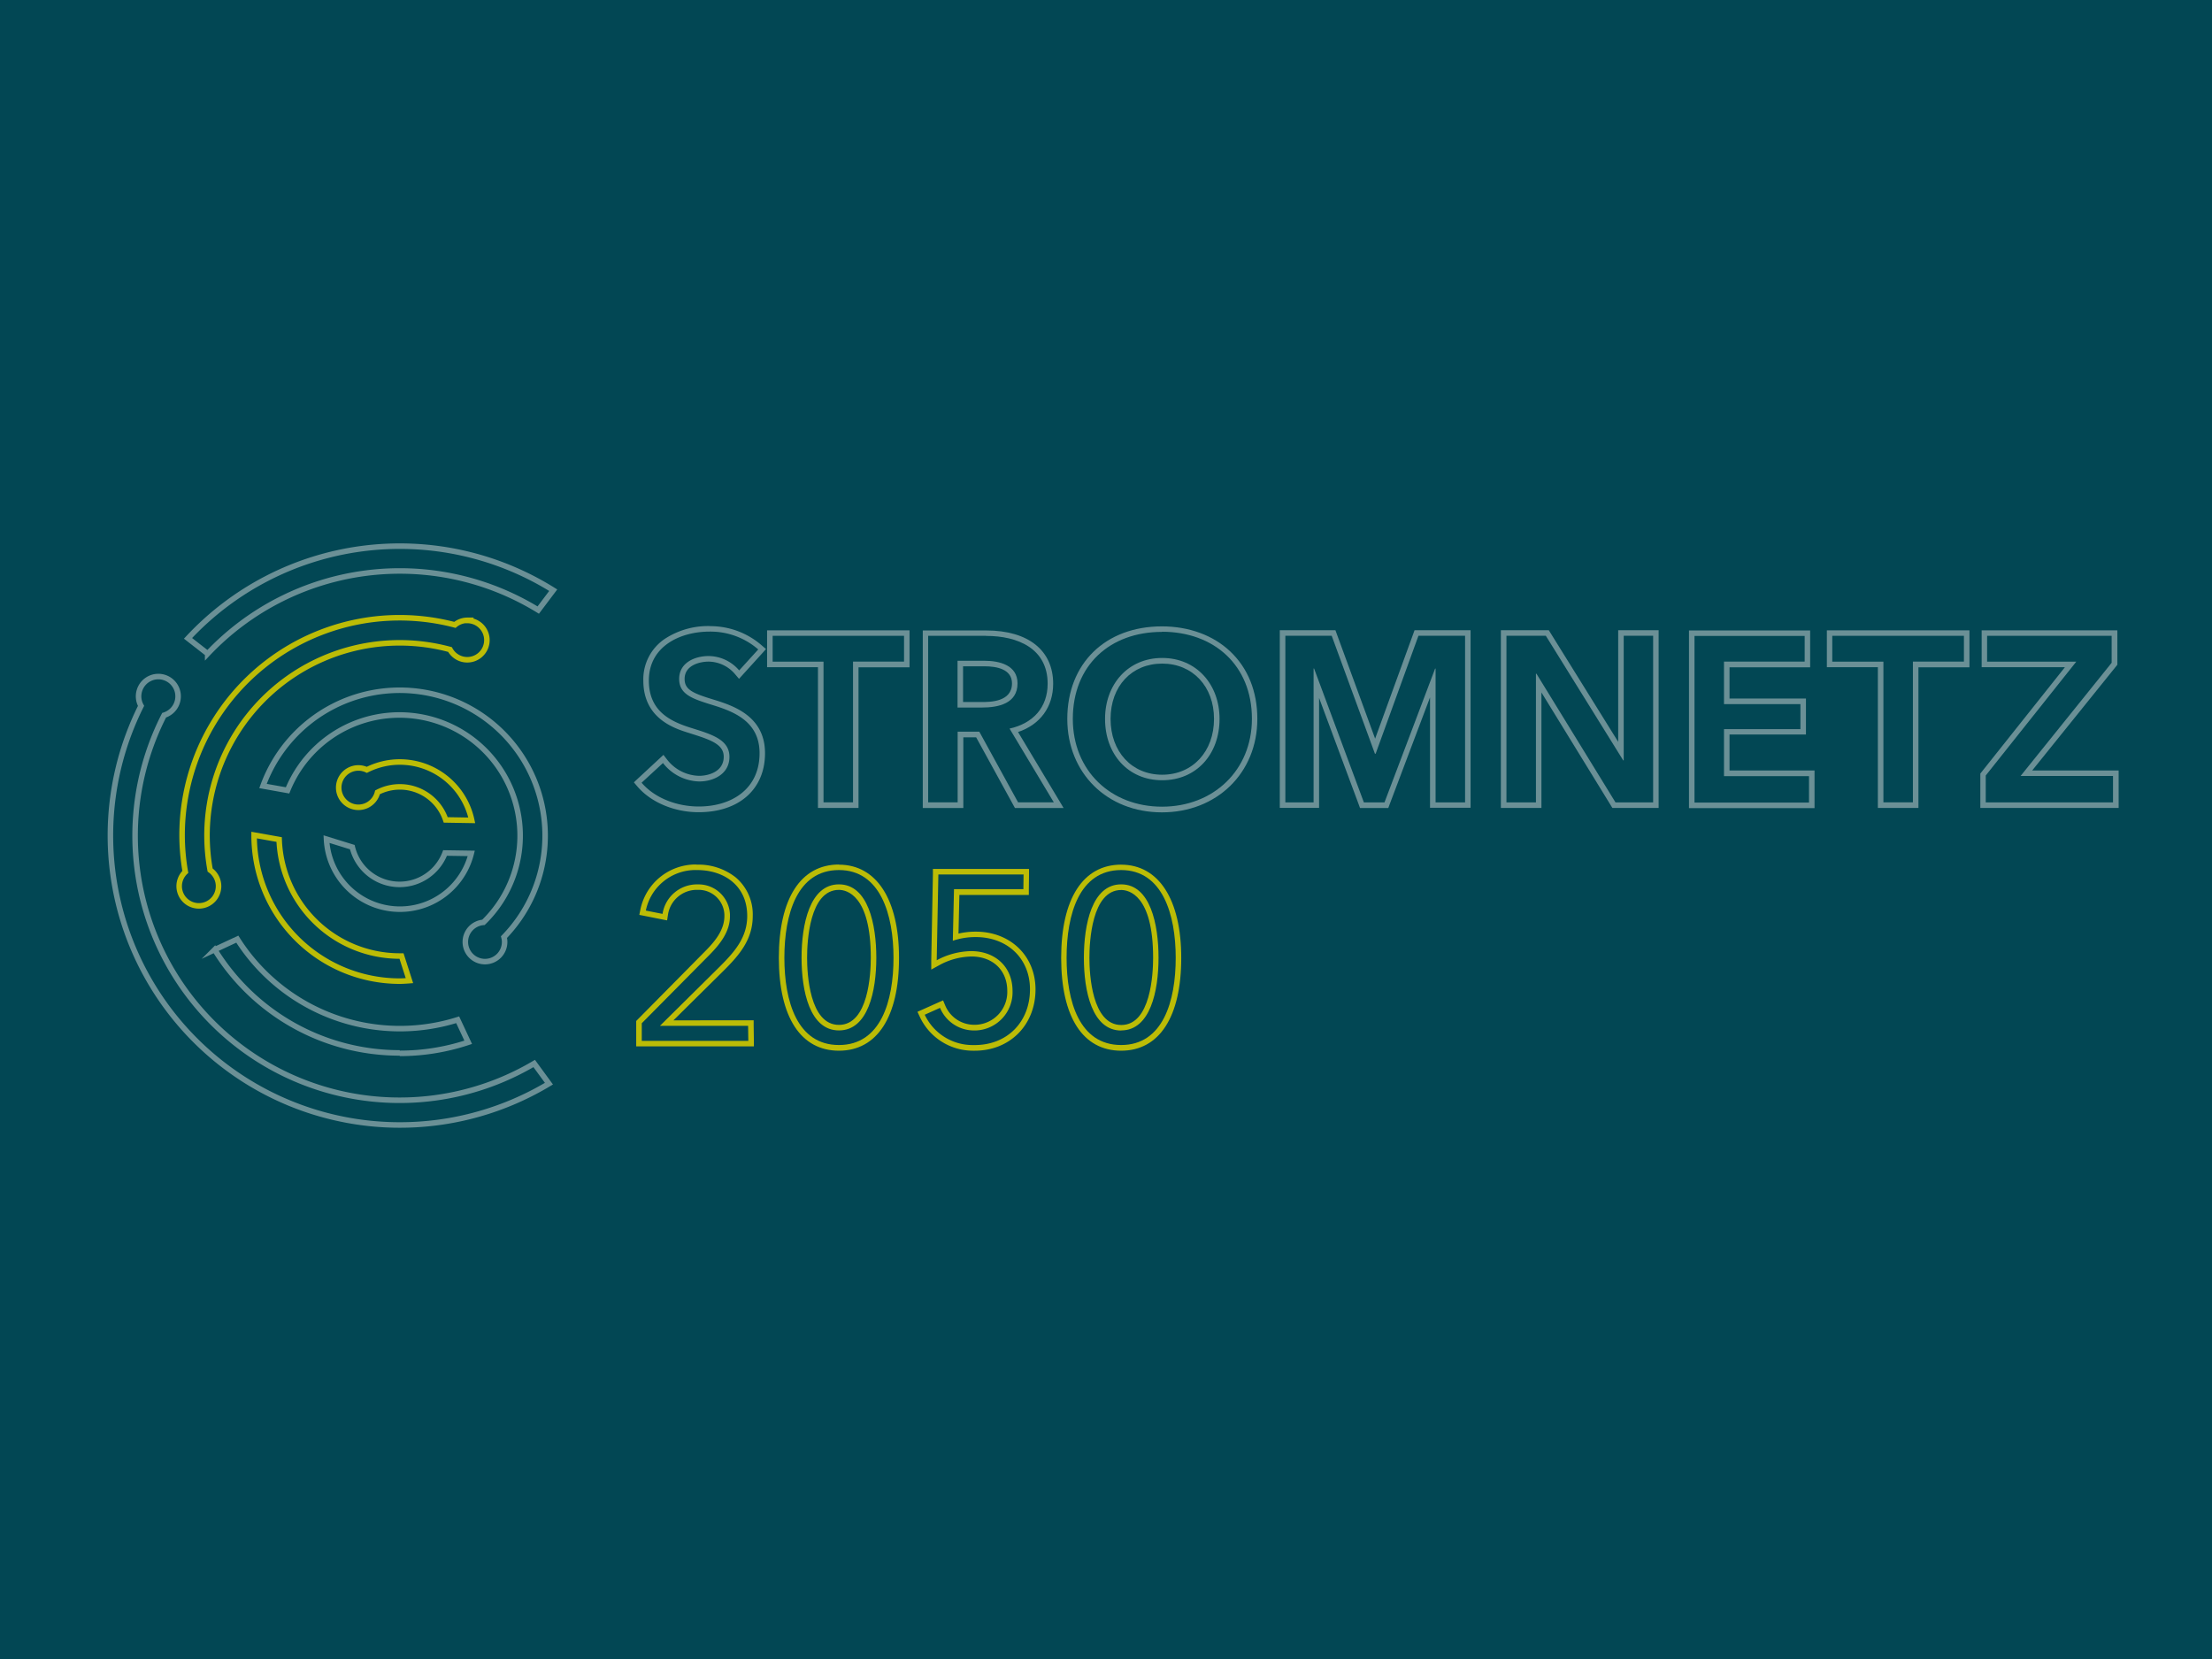 <svg xmlns="http://www.w3.org/2000/svg" viewBox="0 0 600 450"><defs><style>.cls-1{fill:#024754;}.cls-2,.cls-3{fill:none;stroke-miterlimit:10;stroke-width:1.5px;}.cls-2{stroke:#bcbc06;}.cls-3{stroke:#6b9096;}.cls-4{fill:#bcbc06;}.cls-5{fill:#6b9096;}</style></defs><g id="Hintergrund"><rect class="cls-1" width="600" height="450"/></g><g id="Grafik"><path class="cls-2" d="M111.06,266l-2.15-6.68h-.49a32.72,32.72,0,0,1-32.7-31.6l-6.79-1.21h0a39.49,39.49,0,0,0,39.35,39.62h.14C109.31,266.14,111.06,266,111.06,266Z"/><path class="cls-2" d="M104.33,207.12a20.23,20.23,0,0,0-4.83,1.7,5.4,5.4,0,0,0-2.27-.52,5.34,5.34,0,1,0,5.17,6.62,13.12,13.12,0,0,1,18.5,7.48l7.06.12A19.94,19.94,0,0,0,104.33,207.12Z"/><path class="cls-2" d="M126.77,168.26a5.29,5.29,0,0,0-3.38,1.24,59,59,0,0,0-74,57.16,57.88,57.88,0,0,0,.88,9.84A5.34,5.34,0,1,0,57,236a52.26,52.26,0,0,1,65.06-59.82,5.33,5.33,0,1,0,4.67-7.88Z"/><path class="cls-3" d="M108.42,285.72a58.7,58.7,0,0,0,18.58-3l-2.86-6.11a52.21,52.21,0,0,1-59.77-21.87l-6.13,2.86a58.9,58.9,0,0,0,50.19,28"/><path class="cls-3" d="M144.9,288.47A71.76,71.76,0,0,1,44.52,194a5.36,5.36,0,1,0-6.26-2.53A78.52,78.52,0,0,0,148.9,293.94Z"/><path class="cls-3" d="M127.83,231.48a19.94,19.94,0,0,1-39.27-3.87l7,2.17a13.19,13.19,0,0,0,25.16,1.59Z"/><path class="cls-3" d="M141.82,205.69a39.45,39.45,0,0,0-70.48,7.51L78,214.39a32.74,32.74,0,1,1,53.13,35.8,5.33,5.33,0,1,0,5.75,5.3,5.1,5.1,0,0,0-.18-1.3A39.47,39.47,0,0,0,141.82,205.69Z"/><path class="cls-3" d="M150.06,160.09A78.47,78.47,0,0,0,51,173.15l5.33,4.16A71.76,71.76,0,0,1,146,165.48Z"/><path class="cls-4" d="M188.65,236h.44c7.28,0,13.59,4.2,13.59,12.44,0,5.8-3.34,9.65-7.34,13.65L179,278.26h23.92l.06,4.07h-28.9v-4.78l18.5-18.68c2.75-2.81,5.42-6.18,5.42-10.34,0-.18,0-.36,0-.54a8.53,8.53,0,0,0-8.51-8.1h-.44a9.45,9.45,0,0,0-9.34,8l-4.53-.9a13.76,13.76,0,0,1,13.47-11m0-1.5h0a15.31,15.31,0,0,0-14.94,12.19l-.3,1.48,1.48.29,4.53.9,1.53.3.24-1.54a7.91,7.91,0,0,1,7.86-6.74h.44a7,7,0,0,1,7,6.67c0,.15,0,.3,0,.45,0,3.72-2.52,6.79-5,9.31L173,276.5l-.43.44v6.89h31.92l0-1.52-.06-4.07,0-1.48H182.67l13.72-13.57c4.11-4.11,7.79-8.32,7.79-14.72a13.14,13.14,0,0,0-4.6-10.46,16.28,16.28,0,0,0-10.49-3.48Z"/><path class="cls-4" d="M304.11,236c11.23,0,14.8,12.06,14.8,23.8s-3.44,23.66-14.8,23.66-14.8-11.88-14.8-23.66,3.44-23.8,14.8-23.8m0,43.5c7.92,0,10.14-10.72,10.14-19.72s-2.22-19.9-10.14-19.9S294,250.78,294,259.81s2.22,19.72,10.14,19.72m0-45c-10.36,0-16.3,9.22-16.3,25.3S293.75,285,304.11,285s16.3-9.17,16.3-25.16c0-15.84-6.09-25.3-16.3-25.3Zm0,43.5c-8,0-8.64-13.94-8.64-18.22s.62-18.4,8.64-18.4c2,0,8.64,1.33,8.64,18.4,0,4.28-.62,18.22-8.64,18.22Z"/><path class="cls-4" d="M277.64,237.18l-.05,4H258.77l-.32,14a18.92,18.92,0,0,1,6.11-1h.13c8.49,0,14.69,5.74,14.69,14.17,0,8.74-6.06,15.12-15,15.12h-.55a14.34,14.34,0,0,1-13-8.23l4.15-1.86a10,10,0,0,0,9.11,6.13h.56a10.36,10.36,0,0,0,10-10.68c0-6.69-4.78-10.84-11.23-10.84a20.22,20.22,0,0,0-9.34,2.48l.45-23.27h23m1.52-1.5h-26l0,1.47-.45,23.28L252.6,263l2.27-1.25a18.8,18.8,0,0,1,8.65-2.3c5.79,0,9.7,3.75,9.7,9.34a8.89,8.89,0,0,1-8.58,9.18h-.47a8.51,8.51,0,0,1-7.77-5.21l-.59-1.41-1.41.62-4.15,1.86-1.39.62.65,1.39A15.91,15.91,0,0,0,263.84,285h.58c9.54,0,16.46-7,16.46-16.62,0-9.08-6.81-15.67-16.19-15.67h-.13a20.6,20.6,0,0,0-4.57.52l.24-10.48h18.84l0-1.48.05-4,0-1.52Z"/><path class="cls-4" d="M227.56,236c11.23,0,14.8,12.06,14.8,23.8s-3.44,23.66-14.8,23.66-14.8-11.88-14.8-23.66,3.44-23.8,14.8-23.8m0,43.5c7.92,0,10.14-10.72,10.14-19.72s-2.22-19.9-10.14-19.9-10.14,10.87-10.14,19.9,2.23,19.72,10.14,19.72m0-45c-10.36,0-16.3,9.22-16.3,25.3S217.2,285,227.56,285s16.3-9.17,16.3-25.16c0-15.84-6.09-25.3-16.3-25.3Zm0,43.5c-8,0-8.64-13.94-8.64-18.22s.62-18.4,8.64-18.4c2,0,8.64,1.33,8.64,18.4,0,4.28-.62,18.22-8.64,18.22Z"/><path class="cls-5" d="M267.52,172.49c8.48,0,16.65,3.38,16.65,12.95,0,6.51-4,10.78-10.33,12.19l12,20h-9.69l-10.52-19.17h-5.87v19.17h-8l0-45.16h15.72m-7.75,19.45,6.58,0c4.52,0,9.69-1.08,9.69-6.56,0-4.92-4.85-6.13-9-6.13h-7.27v12.72M267.52,171H250.3v1.5l0,45.16v1.5h11V200h3.48l10.09,18.39.43.78H288.5l-1.36-2.27-11-18.34c6-2,9.53-6.81,9.53-13.1,0-9.05-6.78-14.45-18.15-14.45Zm-6.25,9.73H267c3.42,0,7.5.8,7.5,4.63,0,5.06-6,5.06-8.19,5.06l-5.08,0v-9.71Z"/><path class="cls-5" d="M192.72,171.32a19.74,19.74,0,0,1,12.95,4.84l-5.17,5.69a11,11,0,0,0-8.28-3.9c-3.74,0-8,1.79-8,6.2,0,4.15,3.51,5.36,8.61,6.95,5.8,1.77,13.2,4.34,13.2,13.2,0,9.74-7.59,14.46-16.5,14.46h0c-5.86,0-11.92-2.25-15.5-6.45l5.8-5.34a12.87,12.87,0,0,0,9.86,5c3.76,0,8.17-1.95,8.17-6.68s-4.93-6.13-10.4-7.85S176,193,176,184.59c0-9.19,8.35-13.27,16.52-13.27h.2m0-1.5h-.21a21.43,21.43,0,0,0-12.17,3.46,13.23,13.23,0,0,0-5.84,11.31c0,10.33,8.41,13,12.46,14.25l.49.16c5.49,1.72,8.86,2.95,8.86,6.26,0,4.09-4.19,5.18-6.67,5.18a11.32,11.32,0,0,1-8.68-4.39l-1-1.29-1.2,1.11L173,211.21l-1.06,1,.93,1.1c3.66,4.3,10,7,16.64,7,11,0,18-6.27,18-16,0-10.27-8.93-13-14.27-14.64s-7.54-2.63-7.54-5.51c0-3.71,4.09-4.7,6.51-4.7a9.55,9.55,0,0,1,7.14,3.37l1.11,1.3,1.14-1.26,5.17-5.69,1-1.13-1.16-1a21.22,21.22,0,0,0-13.93-5.21Z"/><path class="cls-5" d="M245.22,172.45v7H231.38v38.18h-8V179.47h-13.8v-7h35.65m1.5-1.5H208.07v10h13.8v38.18h11V181h13.84V171Z"/><path class="cls-5" d="M489.51,172.45v7H467.63V191h20.73v6.77H467.63v12.76h23.06v7.17H459.63v-45.2h29.88M491,171H458.13v48.2h34.06V209H469.13v-9.76h20.73v-9.77H469.13V181H491V171Z"/><path class="cls-5" d="M572.78,172.45v7.33l-24.7,30.7h25.07v7.17H538.63l0-7.3,24.56-30.88H539v-7h33.76m1.5-1.5H537.52v10h22.59l-22.62,28.44-.33.41v.52l0,7.3v1.51h37.52V209H551.22L574,180.72l.33-.41V171Z"/><path class="cls-5" d="M532.71,172.45v7H518.87v38.18h-8V179.47H497v-7h35.68m1.5-1.5H495.53v10h13.84v38.18h11V181h13.84V171Z"/><path class="cls-5" d="M315.2,171.36c14.11,0,24.38,9.11,24.38,23.6,0,14-10.47,23.85-24.38,23.85S291,209.05,291,195c0-14.53,10.06-23.6,24.17-23.6m.07,40.24c9.25,0,15.56-7,15.56-16.64,0-9.35-6.26-16.53-15.56-16.53s-15.5,7.18-15.5,16.53c0,9.58,6.25,16.64,15.5,16.64m-.07-41.74c-15.35,0-25.67,10.08-25.67,25.1,0,14.69,10.8,25.35,25.67,25.35s25.88-10.66,25.88-25.35c0-7.44-2.55-13.77-7.37-18.32-4.63-4.38-11.2-6.78-18.51-6.78Zm.07,40.24c-8.24,0-14-6.23-14-15.14s5.76-15,14-15,14.06,6.18,14.06,15-5.78,15.14-14.06,15.14Z"/><path class="cls-5" d="M397.4,172.45v45.2h-8V181.36h-.13l-13.73,36.29h-5.59l-13.51-36.32h-.13v36.32h-7.66v-45.2h12.57l11.73,32h.19l11.61-32H397.4m1.5-1.5H383.69l-.36,1L373,200.36l-10.41-28.42-.36-1H347.14v48.2H357.8V189.31l10.74,28.86.36,1h7.67l.37-1,10.95-29v29.94h11V171Z"/><path class="cls-5" d="M448.41,172.45v45.2H438.2l-21.45-34.92h-.13v34.92h-8l0-45.2h10.68l21,33.81h.13V172.45h8m1.5-1.5h-11v30.27l-18.38-29.56-.44-.71h-13v1.5l0,45.2v1.5h11V187.82l18.8,30.61.44.72h12.55V171Z"/></g></svg>